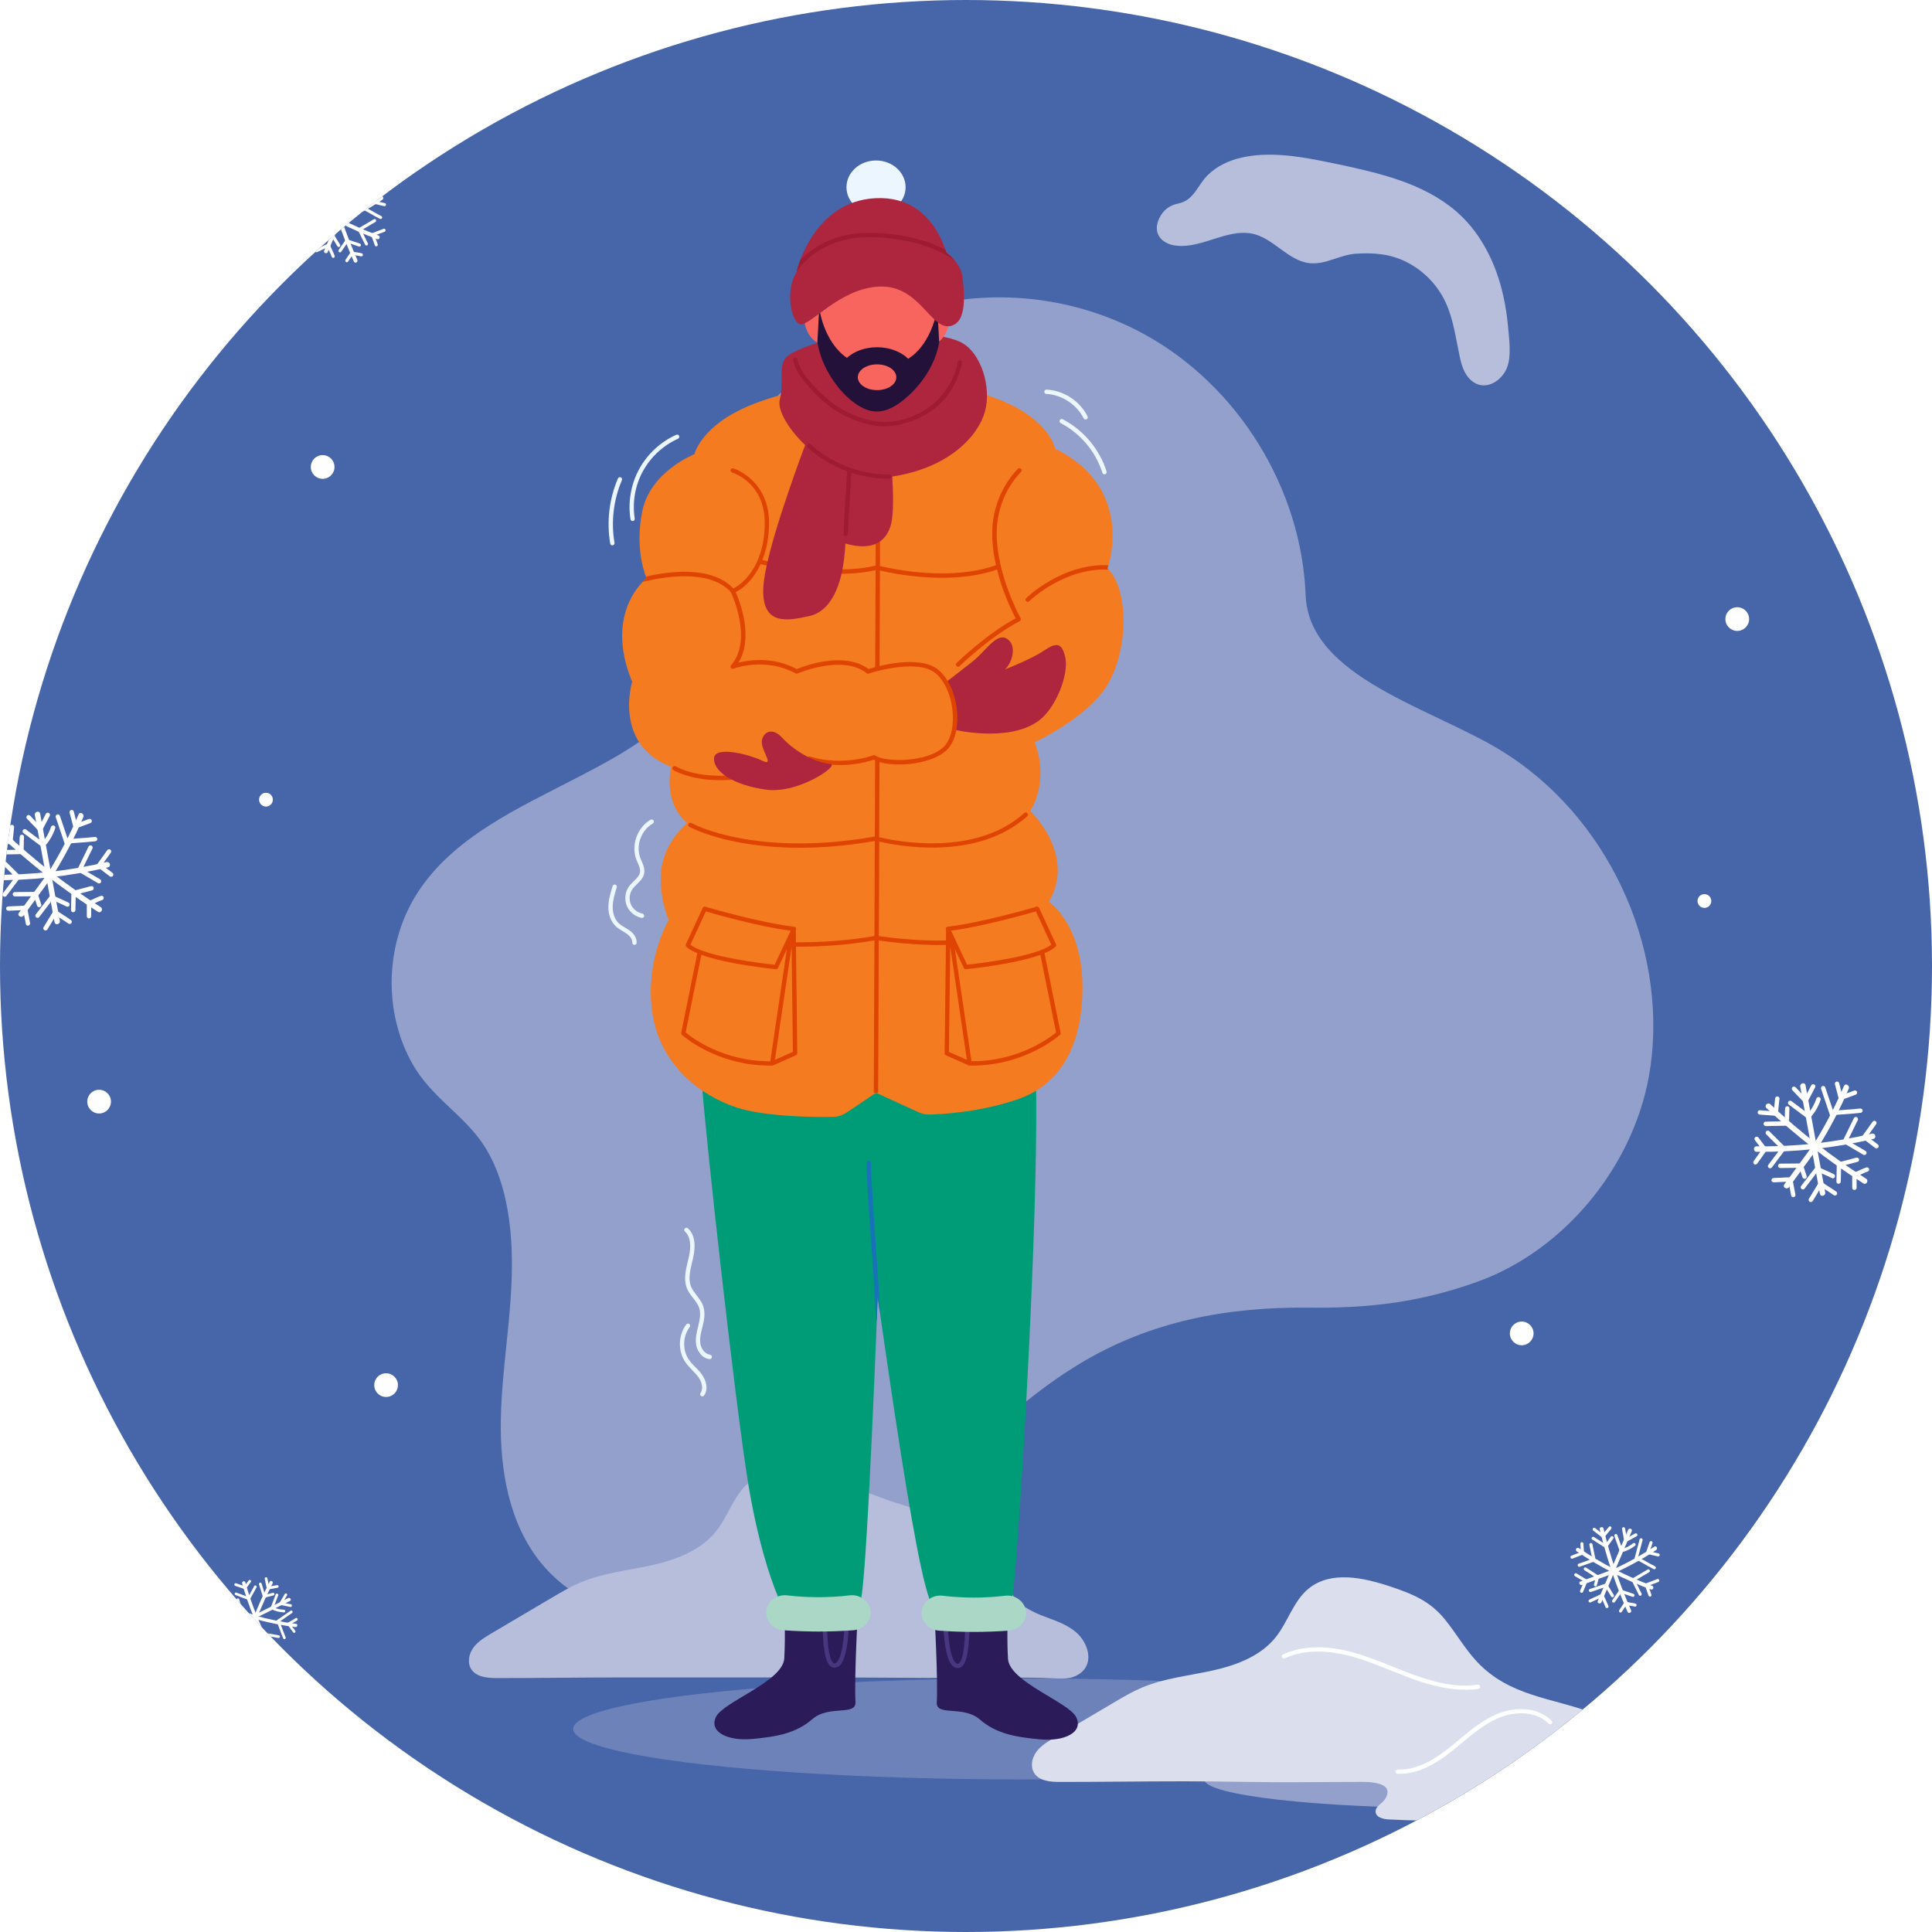 <?xml version="1.0" encoding="UTF-8"?>
<svg preserveAspectRatio="xMidYMid slice" width="200px" height="200px" xmlns="http://www.w3.org/2000/svg" xmlns:xlink="http://www.w3.org/1999/xlink" id="Layer_1" data-name="Layer 1" viewBox="0 0 300 300">
  <defs>
    <style>
      .cls-1 {
        fill: #dadeed;
      }

      .cls-2 {
        fill: #e04403;
      }

      .cls-3 {
        fill: #493680;
      }

      .cls-4 {
        fill: #fff;
      }

      .cls-5 {
        fill: #6e82ba;
      }

      .cls-6 {
        fill: none;
      }

      .cls-7 {
        fill: #4666a9;
      }

      .cls-8 {
        fill: #b6bedc;
      }

      .cls-9 {
        fill: #009c77;
      }

      .cls-10 {
        fill: #ae263e;
      }

      .cls-11 {
        fill: #ecf6ff;
      }

      .cls-12 {
        fill: #f47b20;
      }

      .cls-13 {
        fill: #2b1b59;
      }

      .cls-14 {
        fill: #abd7c6;
      }

      .cls-15 {
        fill: #9e1b32;
      }

      .cls-16 {
        fill: #231139;
      }

      .cls-17 {
        fill: #f8655e;
      }

      .cls-18 {
        fill: #92a0cb;
      }

      .cls-19 {
        fill: #1872ba;
      }

      .cls-20 {
        clip-path: url(#clippath);
      }
    </style>
    <clipPath id="clippath">
      <circle class="cls-6" cx="150" cy="150" r="150"></circle>
    </clipPath>
  </defs>
  <g class="cls-20">
    <rect class="cls-7" x="-14.97" y="-15.09" width="325.25" height="325.25"></rect>
    <g>
      <path class="cls-18" d="M256.3,165.56c2.6-18.88-6.83-38.88-23.03-48.9-10.9-6.74-30.04-11.44-30.53-24.24-.64-16.57-10.47-32.5-25-40.49-12.24-6.73-27.21-7.63-40.14-2.32-13.48,5.54-26.07,19.17-27.55,34.03-.53,5.29.24,10.66-.33,15.95-1.21,11.19-10.94,16.39-20.05,21.13-9.21,4.79-19.33,9.27-24.91,18.02-4.98,7.81-5.27,18.37-.73,26.43,2.86,5.09,7.7,7.76,10.82,12.26,3.72,5.38,4.66,12.73,4.64,19.1-.03,7.94-1.56,15.81-1.72,23.75-.16,7.94,1.25,16.32,6.28,22.46,7.01,8.55,19.7,10.71,30.37,7.81,10.67-2.9,19.67-9.98,27.82-17.45,8.15-7.47,15.88-15.58,25.34-21.3,11.13-6.73,23.09-8.89,35.88-8.75,9.23.1,17.07-.84,25.87-3.99,14-5,24.93-18.75,26.96-33.49Z"></path>
      <path class="cls-8" d="M160.73,250.4c-.71-.32-1.39-.7-2.02-1.19-1.65-1.28-2.56-3.27-3.66-5.05-2.47-3.98-6.2-7.15-10.5-8.97-2.32-.99-4.82-1.55-7.2-2.44-2.66-1-5.33-1.98-8.03-2.88-4.28-1.44-9.44-2.57-12.95.27-2.41,1.95-3.26,5.24-5.2,7.66-2.39,2.98-6.22,4.41-9.95,5.24s-7.6,1.2-11.12,2.7c-1.52.65-2.95,1.49-4.38,2.33l-9.41,5.56c-1.03.61-2.08,1.24-2.79,2.2s-.99,2.34-.35,3.35c.8,1.26,2.55,1.39,4.04,1.39,6.51,0,13.06-.1,19.59-.1h29.37c5.92,0,11.84.04,17.76.07,4.07.02,8.14-.01,12.21-.04,2.57-.02,5.1,0,7.68.12,1.03.05,2.1.09,3.05-.31,3.29-1.38,2.31-5.14.13-6.93-1.85-1.52-4.18-2.01-6.28-2.97Z"></path>
      <ellipse class="cls-5" cx="158.78" cy="268.47" rx="69.78" ry="7.84"></ellipse>
      <ellipse class="cls-18" cx="226.7" cy="276.32" rx="39.69" ry="4.46"></ellipse>
    </g>
    <g>
      <path class="cls-4" d="M51.94,72.51c0,1.02-.82,1.84-1.84,1.84s-1.84-.82-1.84-1.84.82-1.84,1.84-1.84,1.84.82,1.84,1.84Z"></path>
      <circle class="cls-4" cx="19.08" cy="10.36" r="1.84"></circle>
      <path class="cls-4" d="M94.74,6.72c0,1.02-.82,1.84-1.84,1.84s-1.84-.82-1.84-1.84.82-1.84,1.84-1.84,1.84.82,1.84,1.84Z"></path>
      <path class="cls-4" d="M271.6,96.13c0,1.02-.82,1.84-1.84,1.84s-1.84-.82-1.84-1.84.82-1.84,1.84-1.84,1.84.82,1.84,1.84Z"></path>
      <path class="cls-4" d="M17.23,171.06c0,1.02-.82,1.84-1.84,1.84s-1.84-.82-1.84-1.84.82-1.84,1.84-1.84,1.84.82,1.84,1.84Z"></path>
      <circle class="cls-4" cx="236.29" cy="207.05" r="1.84"></circle>
      <circle class="cls-4" cx="264.66" cy="139.91" r="1.07"></circle>
      <circle class="cls-4" cx="41.3" cy="124.17" r="1.07"></circle>
      <path class="cls-4" d="M8.93,230.59c0,.59-.48,1.07-1.07,1.07s-1.07-.48-1.07-1.07.48-1.07,1.07-1.07,1.07.48,1.07,1.07Z"></path>
      <circle class="cls-4" cx="-.99" cy="63.6" r="1.07"></circle>
      <circle class="cls-4" cx="284.27" cy="50.21" r="1.07"></circle>
      <path class="cls-4" d="M297.48,228.75c0,1.02-.82,1.84-1.84,1.84s-1.84-.82-1.84-1.84.82-1.84,1.84-1.84,1.84.82,1.84,1.84Z"></path>
      <path class="cls-4" d="M61.79,215.08c0,1.02-.82,1.84-1.84,1.84s-1.84-.82-1.84-1.84.82-1.84,1.84-1.84,1.84.82,1.84,1.84Z"></path>
      <path class="cls-4" d="M243.51,22.62c0,1.02-.82,1.84-1.84,1.84s-1.84-.82-1.84-1.84.82-1.84,1.84-1.84,1.84.82,1.84,1.84Z"></path>
      <g>
        <g>
          <path class="cls-4" d="M-1.38,136.68c6.12.07,12.19-.6,18.15-2,.53-.12.31-.94-.22-.82-5.88,1.39-11.88,2.05-17.92,1.97-.54,0-.54.84,0,.85h0Z"></path>
          <path class="cls-4" d="M5.41,126.56c1.02,5.55,2.04,11.1,3.06,16.65.1.53.91.31.82-.22l-3.06-16.65c-.1-.53-.91-.31-.82.22h0Z"></path>
          <path class="cls-4" d="M8,136.29c1.9-3.01,3.55-6.14,4.94-9.41.21-.49-.52-.93-.73-.43-1.4,3.27-3.04,6.41-4.94,9.41-.29.46.44.89.73.43h0Z"></path>
          <path class="cls-4" d="M7.4,135.64c-1.49,2.04-2.98,4.08-4.47,6.11-.32.44.41.86.73.43,1.49-2.04,2.98-4.08,4.47-6.11.32-.44-.41-.86-.73-.43h0Z"></path>
          <path class="cls-4" d="M.16,129.89c4.65,4.36,9.68,8.27,15.05,11.7.46.29.88-.44.43-.73-5.31-3.39-10.28-7.26-14.88-11.57-.4-.37-1,.22-.6.6H.16Z"></path>
        </g>
        <path class="cls-4" d="M6.33,129.37l-2.14-2.24c-.13-.14-.12-.35.01-.48.14-.13.35-.12.48.01l1.48,1.56.96-1.85c.09-.17.29-.23.46-.14.17.09.23.29.14.46l-1.4,2.68Z"></path>
        <path class="cls-4" d="M6.71,131.65l-3.07-2.3c-.15-.11-.18-.32-.07-.47.11-.15.32-.18.47-.07l2.58,1.93c.58-.68,1.03-1.48,1.3-2.33.06-.18.25-.27.43-.22.18.06.28.25.22.43-.34,1.04-.91,2.01-1.65,2.81l-.21.22Z"></path>
        <path class="cls-4" d="M1.93,131.12l-2.81-.22c-.19-.01-.33-.18-.31-.36.01-.19.17-.33.36-.31l2.15.17c.03-.28.05-.56.08-.84.04-.4.08-.8.12-1.18.02-.19.18-.32.37-.3.19.02.32.19.3.37-.04.37-.08.77-.12,1.17-.04.4-.08.8-.12,1.18l-.04.33Z"></path>
        <path class="cls-4" d="M.05,132.67c-.18,0-.33-.15-.34-.33,0-.19.14-.34.33-.34l2.96-.06c.01-.29.02-.57.02-.84,0-.38.02-.77.04-1.18.01-.19.18-.32.36-.31.19.01.33.17.31.36-.03.39-.03.78-.04,1.15,0,.38-.02.77-.04,1.19l-.02.31-3.58.07h0Z"></path>
        <path class="cls-4" d="M11.48,128.76l-.67-2.57c-.05-.18.06-.37.24-.41.18-.05.37.06.41.24l.47,1.83c.26-.1.51-.19.77-.27.36-.13.73-.26,1.09-.4.17-.07.37.01.44.18.07.17-.01.37-.18.44-.37.15-.76.29-1.13.42-.36.13-.73.26-1.09.4l-.36.15Z"></path>
        <path class="cls-4" d="M10.06,131.06l-1.4-4.16c-.06-.18.04-.37.21-.43.18-.06.37.04.43.21l1.23,3.64c.66-.07,1.33-.12,1.98-.17.73-.05,1.49-.1,2.22-.19.18-.02.35.11.38.29.02.19-.11.35-.3.38-.75.09-1.52.14-2.26.2-.73.05-1.49.1-2.22.19l-.27.03Z"></path>
        <path class="cls-4" d="M-1.54,138.66c-.07,0-.13-.02-.19-.06-.15-.11-.19-.32-.08-.47.24-.35.48-.68.72-1.02.19-.26.38-.53.56-.8l-1.09-1.44c-.11-.15-.08-.36.07-.47.15-.11.36-.08.47.06l1.39,1.83-.14.2c-.24.34-.47.67-.71,1.01-.24.33-.47.67-.72,1.01-.07.09-.17.15-.28.15Z"></path>
        <path class="cls-4" d="M.73,139.24c-.07,0-.14-.02-.21-.07-.15-.11-.18-.33-.06-.47.36-.46.69-.92,1.03-1.37.28-.38.56-.76.86-1.15l-2.22-2.21c-.13-.13-.13-.35,0-.48.13-.13.35-.13.48,0l2.64,2.63-.18.24c-.36.46-.69.92-1.03,1.37-.34.46-.68.92-1.04,1.38-.07.09-.17.13-.27.13Z"></path>
        <path class="cls-4" d="M17.28,136.16c-.07,0-.14-.02-.21-.07-.32-.25-.63-.48-.95-.72-.31-.23-.62-.47-.95-.72l-.26-.2,1.75-2.44c.11-.15.32-.19.47-.08.15.11.19.32.08.47l-1.37,1.91c.23.17.45.34.68.51.31.24.63.47.95.72.15.11.18.33.06.47-.07.09-.17.13-.27.13Z"></path>
        <path class="cls-4" d="M15.39,137.19c-.06,0-.12-.02-.17-.05-.5-.3-1-.59-1.51-.89-.51-.3-1.02-.59-1.52-.89l-.27-.16,1.83-3.74c.08-.17.28-.24.45-.16.17.08.24.28.16.45l-1.56,3.18c.41.24.83.49,1.24.73.51.3,1.02.59,1.52.89.16.1.21.3.12.46-.06.11-.18.16-.29.16Z"></path>
        <path class="cls-4" d="M13.82,142.61h0c-.19,0-.34-.15-.34-.34v-2.28s.25-.07.25-.07c.31-.1.61-.24.93-.39.33-.15.66-.31,1.01-.42.18-.06.37.04.42.22.06.18-.04.37-.22.42-.31.1-.61.24-.93.39-.25.12-.51.24-.78.34v1.79c0,.19-.16.34-.35.34Z"></path>
        <path class="cls-4" d="M11.36,141.66h0c-.19,0-.33-.16-.33-.35l.06-2.9.24-.07c.45-.13.93-.25,1.4-.37.47-.12.94-.24,1.39-.37.18-.05.37.05.42.23.05.18-.05.37-.23.42-.45.13-.93.25-1.4.37-.39.1-.77.2-1.15.3l-.05,2.4c0,.18-.15.33-.34.33Z"></path>
        <path class="cls-4" d="M7.06,144.48c-.06,0-.12-.02-.18-.05-.16-.1-.21-.31-.11-.46l1.71-2.8.3.21c.36.26.73.5,1.1.73.37.24.76.48,1.13.75.15.11.19.32.08.47-.11.15-.32.19-.47.08-.36-.26-.73-.5-1.1-.73-.27-.17-.55-.35-.83-.54l-1.33,2.18c-.06.1-.18.16-.29.16Z"></path>
        <path class="cls-4" d="M5.83,142.52c-.07,0-.14-.02-.21-.07-.15-.11-.18-.33-.06-.47l2.38-3.09.25.13c.4.21.81.39,1.21.56.41.18.82.36,1.24.58.17.09.23.29.14.46-.09.17-.29.23-.46.14-.4-.21-.81-.39-1.21-.56-.32-.14-.66-.29-.99-.45l-2.03,2.65c-.07.09-.17.13-.27.13Z"></path>
        <path class="cls-4" d="M4.34,143.74c-.16,0-.3-.12-.33-.28-.07-.41-.15-.81-.23-1.21-.06-.31-.12-.62-.18-.93l-2.3.1c-.18,0-.34-.14-.35-.32s.14-.34.32-.35l2.89-.13.05.29c.07.41.15.81.23,1.21.08.4.16.81.23,1.22.03.18-.09.36-.28.39-.02,0-.04,0-.06,0Z"></path>
        <path class="cls-4" d="M6.08,140.87c-.14,0-.27-.09-.32-.23-.09-.28-.19-.56-.28-.85-.07-.21-.14-.41-.2-.62l-2.97.03h0c-.19,0-.34-.15-.34-.34,0-.19.15-.34.33-.34l3.46-.03.08.23c.09.28.19.57.28.86.09.28.19.57.28.85.06.18-.04.37-.21.43-.04.01-.07.02-.11.02Z"></path>
      </g>
      <g>
        <g>
          <path class="cls-4" d="M272.75,178.85c6.12.07,12.19-.6,18.15-2,.53-.12.31-.94-.22-.82-5.88,1.39-11.88,2.05-17.92,1.97-.54,0-.54.84,0,.85h0Z"></path>
          <path class="cls-4" d="M279.54,168.73l3.06,16.65c.1.53.91.31.82-.22-1.02-5.55-2.04-11.1-3.06-16.65-.1-.53-.91-.31-.82.22h0Z"></path>
          <path class="cls-4" d="M282.13,178.46c1.9-3.01,3.55-6.14,4.94-9.41.21-.49-.52-.93-.73-.43-1.4,3.27-3.04,6.41-4.94,9.41-.29.46.44.89.73.43h0Z"></path>
          <path class="cls-4" d="M281.53,177.81c-1.49,2.04-2.98,4.08-4.47,6.11-.32.44.41.86.73.43,1.49-2.04,2.98-4.08,4.47-6.11.32-.44-.41-.86-.73-.43h0Z"></path>
          <path class="cls-4" d="M274.29,172.06c4.65,4.36,9.68,8.27,15.05,11.7.46.29.88-.44.43-.73-5.31-3.39-10.28-7.26-14.88-11.57-.4-.37-1,.22-.6.6h0Z"></path>
        </g>
        <path class="cls-4" d="M280.46,171.53l-2.14-2.24c-.13-.14-.12-.35.01-.48.14-.13.35-.12.48.01l1.48,1.56.96-1.85c.09-.17.29-.23.46-.14.17.09.23.29.14.46l-1.4,2.68Z"></path>
        <path class="cls-4" d="M280.84,173.82l-3.07-2.3c-.15-.11-.18-.32-.07-.47.11-.15.32-.18.47-.07l2.58,1.93c.58-.68,1.03-1.48,1.3-2.33.06-.18.25-.27.43-.22.18.06.28.25.22.43-.34,1.04-.91,2.01-1.65,2.81l-.21.22Z"></path>
        <path class="cls-4" d="M276.05,173.29l-2.81-.22c-.19-.01-.33-.18-.31-.36.01-.19.17-.33.36-.31l2.15.17c.03-.28.05-.56.08-.84.04-.4.08-.8.12-1.18.02-.19.18-.32.37-.3.19.02.32.19.3.37-.04.37-.08.77-.12,1.17-.04.4-.08.8-.12,1.18l-.04.33Z"></path>
        <path class="cls-4" d="M274.18,174.84c-.18,0-.33-.15-.34-.33,0-.19.14-.34.33-.34l2.96-.06c.01-.29.02-.57.02-.84,0-.38.02-.77.04-1.18.01-.19.18-.32.36-.31.19.01.33.17.31.36-.03.39-.03.78-.04,1.15,0,.38-.02.77-.04,1.19l-.02.31-3.58.07h0Z"></path>
        <path class="cls-4" d="M285.6,170.93l-.67-2.57c-.05-.18.06-.37.24-.41.18-.05.37.06.41.24l.47,1.83c.26-.1.51-.19.77-.27.36-.13.73-.26,1.09-.4.17-.07.37.01.44.18.07.17-.01.37-.18.44-.37.15-.76.29-1.13.42-.36.13-.73.26-1.09.4l-.36.15Z"></path>
        <path class="cls-4" d="M284.18,173.23l-1.4-4.16c-.06-.18.04-.37.21-.43.18-.06.37.04.43.21l1.23,3.64c.66-.07,1.33-.12,1.98-.17.73-.05,1.49-.1,2.22-.19.18-.02.35.11.38.29.02.19-.11.35-.3.38-.75.09-1.52.14-2.26.2-.73.05-1.49.1-2.22.19l-.27.03Z"></path>
        <path class="cls-4" d="M272.58,180.83c-.07,0-.13-.02-.19-.06-.15-.11-.19-.32-.08-.47.24-.35.48-.68.72-1.02.19-.26.38-.53.56-.8l-1.09-1.44c-.11-.15-.08-.36.07-.47.15-.11.36-.08.47.06l1.39,1.83-.14.2c-.24.34-.47.67-.71,1.01-.24.33-.47.67-.72,1.01-.07.09-.17.15-.28.15Z"></path>
        <path class="cls-4" d="M274.86,181.41c-.07,0-.14-.02-.21-.07-.15-.11-.18-.33-.06-.47.36-.46.69-.92,1.03-1.37.28-.38.56-.76.86-1.15l-2.22-2.21c-.13-.13-.13-.35,0-.48.13-.13.35-.13.48,0l2.64,2.63-.18.24c-.36.46-.69.92-1.03,1.37-.34.46-.68.92-1.04,1.38-.07.09-.17.13-.27.13Z"></path>
        <path class="cls-4" d="M291.4,178.33c-.07,0-.14-.02-.21-.07-.32-.25-.63-.48-.95-.72-.31-.23-.62-.47-.95-.72l-.26-.2,1.75-2.44c.11-.15.32-.19.47-.08.15.11.19.32.08.47l-1.37,1.91c.23.17.45.34.68.51.31.24.63.47.95.72.15.11.18.33.06.47-.07.09-.17.13-.27.13Z"></path>
        <path class="cls-4" d="M289.51,179.36c-.06,0-.12-.02-.17-.05-.5-.3-1-.59-1.51-.89-.51-.3-1.02-.59-1.52-.89l-.27-.16,1.83-3.74c.08-.17.28-.24.45-.16.17.08.24.28.16.45l-1.56,3.18c.41.24.83.49,1.24.73.51.3,1.02.59,1.52.89.16.1.21.3.12.46-.06.11-.18.16-.29.16Z"></path>
        <path class="cls-4" d="M287.95,184.78h0c-.19,0-.34-.15-.34-.34v-2.28s.25-.07.25-.07c.31-.1.61-.24.93-.39.33-.15.66-.31,1.01-.42.18-.06.37.04.42.22.06.18-.04.37-.22.42-.31.1-.61.24-.93.39-.25.12-.51.24-.78.34v1.79c0,.19-.16.34-.35.34Z"></path>
        <path class="cls-4" d="M285.49,183.82h0c-.19,0-.33-.16-.33-.35l.06-2.9.24-.07c.45-.13.93-.25,1.4-.37.47-.12.94-.24,1.39-.37.18-.05.37.05.42.23.05.18-.05.37-.23.42-.45.13-.93.25-1.4.37-.39.1-.77.2-1.15.3l-.05,2.4c0,.18-.15.33-.34.33Z"></path>
        <path class="cls-4" d="M281.18,186.65c-.06,0-.12-.02-.18-.05-.16-.1-.21-.31-.11-.46l1.71-2.8.3.21c.36.26.73.5,1.1.73.37.24.76.48,1.13.75.15.11.19.32.08.47-.11.15-.32.19-.47.08-.36-.26-.73-.5-1.1-.73-.27-.17-.55-.35-.83-.54l-1.33,2.18c-.06.1-.18.16-.29.16Z"></path>
        <path class="cls-4" d="M279.95,184.69c-.07,0-.14-.02-.21-.07-.15-.11-.18-.33-.06-.47l2.38-3.09.25.13c.4.21.81.39,1.21.56.41.18.82.36,1.24.58.17.09.23.29.14.46-.09.17-.29.23-.46.14-.4-.21-.81-.39-1.21-.56-.32-.14-.66-.29-.99-.45l-2.03,2.65c-.07.09-.17.13-.27.13Z"></path>
        <path class="cls-4" d="M278.46,185.91c-.16,0-.3-.12-.33-.28-.07-.41-.15-.81-.23-1.21-.06-.31-.12-.62-.18-.93l-2.3.1c-.18,0-.34-.14-.35-.32,0-.19.14-.34.32-.35l2.89-.13.05.29c.07.41.15.81.23,1.21.08.4.16.81.23,1.22.03.18-.09.36-.28.39-.02,0-.04,0-.06,0Z"></path>
        <path class="cls-4" d="M280.21,183.04c-.14,0-.27-.09-.32-.23-.09-.28-.19-.56-.28-.85-.07-.21-.14-.41-.2-.62l-2.97.03h0c-.19,0-.34-.15-.34-.34,0-.19.15-.34.33-.34l3.46-.03.08.23c.09.28.19.57.28.86.09.28.19.57.28.85.06.18-.04.37-.21.43-.04.01-.07.02-.11.02Z"></path>
      </g>
      <g>
        <g>
          <path class="cls-4" d="M47.06,31.22c3.59,2.44,7.44,4.42,11.52,5.92.36.13.55-.44.19-.57-4.02-1.48-7.83-3.44-11.37-5.85-.32-.22-.65.28-.33.5h0Z"></path>
          <path class="cls-4" d="M55.04,27.9c-1.57,3.68-3.14,7.36-4.71,11.04-.15.35.42.54.57.19,1.57-3.68,3.14-7.36,4.71-11.04.15-.35-.42-.54-.57-.19h0Z"></path>
          <path class="cls-4" d="M52.76,34.66c2.3-1.03,4.5-2.24,6.61-3.63.32-.21.06-.75-.26-.54-2.11,1.39-4.31,2.6-6.61,3.63-.35.16-.09.7.26.54h0Z"></path>
          <path class="cls-4" d="M52.66,34.04c-1.68.62-3.36,1.24-5.04,1.86-.36.13-.09.67.26.54,1.68-.62,3.36-1.24,5.04-1.86.36-.13.09-.67-.26-.54h0Z"></path>
          <path class="cls-4" d="M50.63,27.81c1.04,4.4,2.49,8.68,4.32,12.81.16.35.69.09.54-.26-1.81-4.09-3.24-8.32-4.27-12.67-.09-.38-.68-.26-.59.12h0Z"></path>
        </g>
        <path class="cls-4" d="M54.48,29.91l-.39-2.16c-.02-.13.06-.25.19-.28.13-.02.25.06.28.19l.27,1.5,1.29-.71c.12-.06.26-.02.33.09.06.12.02.26-.09.33l-1.88,1.04Z"></path>
        <path class="cls-4" d="M53.81,31.41l-.91-2.56c-.04-.12.02-.26.15-.31s.26.02.31.15l.77,2.15c.61-.18,1.19-.47,1.68-.87.1-.08.25-.07.34.04.08.1.07.25-.04.34-.61.48-1.32.83-2.08,1.01l-.21.05Z"></path>
        <path class="cls-4" d="M51.19,29.23l-1.58-1.23c-.1-.08-.12-.23-.04-.34.08-.1.23-.13.34-.04l1.21.94c.12-.15.25-.31.38-.47.18-.22.36-.44.53-.65.08-.1.24-.12.34-.03.1.08.12.24.03.34-.17.21-.35.43-.53.65-.18.22-.36.44-.53.65l-.15.18Z"></path>
        <path class="cls-4" d="M49.47,29.41c-.11-.07-.14-.22-.07-.33.07-.11.22-.14.33-.07l1.77,1.12c.12-.17.23-.33.35-.49.15-.22.31-.45.49-.68.08-.11.23-.12.34-.04.11.08.13.23.04.34-.17.22-.33.45-.47.66-.15.22-.31.45-.49.68l-.13.17-2.14-1.36s0,0,0,0Z"></path>
        <path class="cls-4" d="M57.76,31.57l.61-1.78c.04-.13.18-.19.3-.15.13.04.19.18.15.3l-.43,1.27c.19.04.38.09.56.14.26.07.53.14.8.19.13.03.21.15.19.28-.03.13-.15.21-.28.19-.28-.06-.56-.13-.83-.19-.26-.07-.53-.14-.8-.19l-.27-.05Z"></path>
        <path class="cls-4" d="M56.02,32.37l.8-3.01c.03-.13.17-.2.29-.17.13.03.2.17.17.29l-.7,2.63c.42.22.83.45,1.24.68.45.26.92.52,1.39.76.12.06.17.2.11.32-.06.12-.2.17-.32.11-.48-.24-.95-.51-1.41-.77-.45-.26-.92-.52-1.39-.76l-.17-.09Z"></path>
        <path class="cls-4" d="M46.19,32.32s-.07-.06-.09-.11c-.05-.12.01-.26.13-.31.28-.11.55-.22.83-.32.21-.08.43-.17.65-.25l-.08-1.28c0-.13.09-.25.22-.25.13,0,.25.09.25.22l.1,1.63-.16.06c-.28.11-.54.21-.81.32-.27.1-.54.21-.82.32-.08.03-.16.02-.22-.02Z"></path>
        <path class="cls-4" d="M47.3,33.56s-.08-.07-.09-.12c-.04-.13.02-.26.15-.3.39-.13.77-.27,1.15-.41.32-.12.63-.23.96-.34l-.45-2.17c-.03-.13.06-.26.19-.28.13-.03.26.06.28.19l.53,2.59-.2.07c-.39.13-.77.27-1.15.41-.38.14-.76.28-1.16.41-.07.02-.15.01-.21-.03Z"></path>
        <path class="cls-4" d="M58.29,38.21s-.08-.07-.09-.12c-.09-.27-.19-.53-.28-.79s-.19-.52-.28-.79l-.08-.22,1.99-.76c.12-.05.26.01.31.14.05.12-.02.26-.14.31l-1.55.59c.07.19.13.38.2.57.09.26.19.52.28.8.04.13-.02.26-.15.3-.07.02-.15.01-.21-.03Z"></path>
        <path class="cls-4" d="M56.77,38.08s-.06-.06-.08-.1c-.18-.37-.36-.74-.55-1.11-.19-.37-.37-.75-.55-1.12l-.09-.2,2.55-1.5c.11-.07.26-.03.33.09.07.11.03.26-.09.33l-2.17,1.27c.15.31.3.61.45.92.19.37.37.75.55,1.12.06.12,0,.26-.11.32-.08.04-.17.03-.24-.02Z"></path>
        <path class="cls-4" d="M53.72,40.68h0c-.11-.07-.14-.22-.07-.33l.9-1.34.17.05c.22.06.45.1.7.13.25.04.51.07.76.15.13.04.2.17.16.3-.04.13-.17.2-.3.16-.22-.06-.45-.1-.7-.13-.2-.03-.4-.06-.59-.1l-.71,1.05c-.07.11-.22.14-.33.07Z"></path>
        <path class="cls-4" d="M52.65,39.15h0c-.11-.08-.14-.23-.06-.34l1.17-1.69.17.05c.32.1.65.22.98.33.32.11.65.22.96.32.12.04.2.18.16.3-.04.13-.18.2-.3.16-.32-.1-.65-.22-.97-.33-.27-.09-.53-.18-.8-.27l-.97,1.4c-.07.11-.22.14-.33.06Z"></path>
        <path class="cls-4" d="M48.99,39.14s-.07-.06-.08-.1c-.06-.12,0-.26.12-.32l2.1-.99.09.24c.11.29.24.58.37.86.13.29.26.58.38.89.05.12-.02.26-.14.31-.12.05-.26-.02-.31-.14-.11-.29-.24-.58-.37-.86-.09-.21-.19-.42-.28-.65l-1.64.77c-.08.04-.17.03-.23-.02Z"></path>
        <path class="cls-4" d="M49.03,37.5s-.08-.07-.09-.12c-.04-.13.02-.26.15-.3l2.62-.9.1.18c.16.28.33.55.49.81.17.26.34.54.51.83.06.12.02.26-.09.33-.12.06-.26.02-.33-.09-.16-.28-.33-.55-.49-.81-.14-.21-.27-.43-.41-.66l-2.24.77c-.07.03-.15.01-.21-.03Z"></path>
        <path class="cls-4" d="M47.67,37.63c-.1-.06-.13-.19-.09-.3.12-.27.23-.54.34-.8.09-.21.17-.41.26-.62l-1.4-.84c-.11-.07-.15-.22-.08-.33s.22-.15.33-.08l1.76,1.06-.08.19c-.12.27-.23.54-.34.8-.11.27-.22.54-.34.81-.05.12-.19.18-.32.12-.01,0-.03-.01-.04-.02Z"></path>
        <path class="cls-4" d="M49.83,36.61c-.08-.06-.13-.16-.1-.26.05-.2.11-.41.17-.61.04-.15.08-.3.12-.45l-1.77-1.14h0c-.11-.07-.14-.22-.07-.33.07-.11.22-.14.33-.07l2.06,1.34-.05.17c-.06.2-.11.41-.17.62-.06.2-.11.41-.17.61-.03.13-.17.2-.29.17-.03,0-.05-.02-.07-.03Z"></path>
      </g>
      <g>
        <g>
          <path class="cls-4" d="M244.83,240.89c3.59,2.44,7.44,4.42,11.52,5.92.36.13.55-.44.19-.57-4.02-1.48-7.83-3.44-11.37-5.85-.32-.22-.65.28-.33.5h0Z"></path>
          <path class="cls-4" d="M252.81,237.56c-1.57,3.68-3.14,7.36-4.71,11.04-.15.35.42.54.57.19,1.57-3.68,3.14-7.36,4.71-11.04.15-.35-.42-.54-.57-.19h0Z"></path>
          <path class="cls-4" d="M250.54,244.33c2.3-1.03,4.5-2.24,6.61-3.63.32-.21.06-.75-.26-.54-2.11,1.39-4.31,2.6-6.61,3.63-.35.16-.09.7.26.54h0Z"></path>
          <path class="cls-4" d="M250.44,243.71c-1.68.62-3.36,1.24-5.04,1.86-.36.13-.09.67.26.54,1.68-.62,3.36-1.24,5.04-1.86.36-.13.09-.67-.26-.54h0Z"></path>
          <path class="cls-4" d="M248.41,237.48c1.04,4.4,2.49,8.68,4.32,12.81.16.35.69.09.54-.26-1.81-4.09-3.24-8.32-4.27-12.67-.09-.38-.68-.26-.59.12h0Z"></path>
        </g>
        <path class="cls-4" d="M252.26,239.58l-.39-2.16c-.02-.13.06-.25.19-.28.13-.02.25.06.28.19l.27,1.5,1.29-.71c.12-.06.26-.02.33.09.06.12.02.26-.09.33l-1.88,1.04Z"></path>
        <path class="cls-4" d="M251.59,241.08l-.91-2.56c-.04-.12.02-.26.15-.31.12-.04.26.02.31.15l.77,2.15c.61-.18,1.19-.47,1.68-.87.1-.08.25-.07.34.04.08.1.07.25-.04.34-.61.48-1.32.83-2.08,1.01l-.21.05Z"></path>
        <path class="cls-4" d="M248.97,238.89l-1.58-1.23c-.1-.08-.12-.23-.04-.34.08-.1.23-.13.34-.04l1.21.94c.12-.15.25-.31.38-.47.18-.22.36-.44.53-.65.08-.1.24-.12.34-.03.1.08.12.24.03.34-.17.21-.35.43-.53.65-.18.22-.36.44-.53.65l-.15.18Z"></path>
        <path class="cls-4" d="M247.25,239.07c-.11-.07-.14-.22-.07-.33.07-.11.22-.14.33-.07l1.77,1.12c.12-.17.23-.33.35-.49.15-.22.31-.45.49-.68.08-.11.23-.12.34-.04.11.08.13.23.04.34-.17.22-.33.45-.47.66-.15.22-.31.45-.49.68l-.13.17-2.14-1.36s0,0,0,0Z"></path>
        <path class="cls-4" d="M255.54,241.24l.61-1.78c.04-.13.18-.19.3-.15.13.04.19.18.15.3l-.43,1.27c.19.04.38.09.56.14.26.07.53.14.8.19.13.03.21.15.19.28-.03.13-.15.21-.28.19-.28-.06-.56-.13-.83-.19-.26-.07-.53-.14-.8-.19l-.27-.05Z"></path>
        <path class="cls-4" d="M253.8,242.04l.8-3.01c.03-.13.17-.2.29-.17.13.03.2.17.17.29l-.7,2.63c.42.22.83.45,1.24.68.45.26.92.52,1.39.76.12.06.17.2.11.32-.06.12-.2.17-.32.11-.48-.24-.95-.51-1.41-.77-.45-.26-.92-.52-1.39-.76l-.17-.09Z"></path>
        <path class="cls-4" d="M243.96,241.99s-.07-.06-.09-.11c-.05-.12.01-.26.13-.31.28-.11.55-.22.83-.32.21-.08.43-.17.65-.25l-.08-1.28c0-.13.09-.25.22-.25.13,0,.25.09.25.22l.1,1.63-.16.06c-.28.11-.54.21-.81.32-.27.1-.54.21-.82.32-.08.03-.16.02-.22-.02Z"></path>
        <path class="cls-4" d="M245.08,243.23s-.08-.07-.09-.12c-.04-.13.02-.26.15-.3.39-.13.77-.27,1.15-.41.32-.12.63-.23.96-.34l-.45-2.17c-.03-.13.06-.26.19-.28.13-.03.26.06.28.19l.53,2.59-.2.07c-.39.13-.77.27-1.15.41-.38.14-.76.28-1.16.41-.07.02-.15.01-.21-.03Z"></path>
        <path class="cls-4" d="M256.07,247.88s-.08-.07-.09-.12c-.09-.27-.19-.53-.28-.79s-.19-.52-.28-.79l-.08-.22,1.99-.76c.12-.05.26.01.31.14.05.12-.02.26-.14.31l-1.55.59c.07.19.13.38.2.57.09.26.19.52.28.8.04.13-.02.26-.15.3-.07.02-.15.01-.21-.03Z"></path>
        <path class="cls-4" d="M254.55,247.75s-.06-.06-.08-.1c-.18-.37-.36-.74-.55-1.11-.19-.37-.37-.75-.55-1.12l-.09-.2,2.55-1.5c.11-.07.26-.03.33.09.07.11.03.26-.09.33l-2.17,1.27c.15.31.3.61.45.92.19.37.37.75.55,1.12.06.12,0,.26-.11.32-.08.04-.17.03-.24-.02Z"></path>
        <path class="cls-4" d="M251.5,250.35h0c-.11-.07-.14-.22-.07-.33l.9-1.34.17.05c.22.06.45.1.7.13.25.04.51.07.76.15.13.04.2.17.16.3-.04.13-.17.2-.3.16-.22-.06-.45-.1-.7-.13-.2-.03-.4-.06-.59-.1l-.71,1.05c-.07.11-.22.14-.33.07Z"></path>
        <path class="cls-4" d="M250.42,248.82h0c-.11-.08-.14-.23-.06-.34l1.17-1.69.17.05c.32.1.65.22.98.33.32.11.65.22.96.32.12.04.2.18.16.3-.04.13-.18.2-.3.16-.32-.1-.65-.22-.97-.33-.27-.09-.53-.18-.8-.27l-.97,1.4c-.07.11-.22.14-.33.06Z"></path>
        <path class="cls-4" d="M246.77,248.8s-.07-.06-.08-.1c-.06-.12,0-.26.12-.32l2.1-.99.09.24c.11.29.24.58.37.86.13.29.26.58.38.89.05.12-.02.26-.14.31-.12.05-.26-.02-.31-.14-.11-.29-.24-.58-.37-.86-.09-.21-.19-.42-.28-.65l-1.64.77c-.08.04-.17.03-.23-.02Z"></path>
        <path class="cls-4" d="M246.81,247.16s-.08-.07-.09-.12c-.04-.13.02-.26.15-.3l2.62-.9.1.18c.16.28.33.55.49.81.17.26.34.54.51.83.06.12.02.26-.09.33-.12.06-.26.02-.33-.09-.16-.28-.33-.55-.49-.81-.14-.21-.27-.43-.41-.66l-2.24.77c-.07.03-.15.01-.21-.03Z"></path>
        <path class="cls-4" d="M245.45,247.3c-.1-.06-.13-.19-.09-.3.12-.27.23-.54.34-.8.09-.21.17-.41.26-.62l-1.4-.84c-.11-.07-.15-.22-.08-.33s.22-.15.33-.08l1.76,1.06-.08.19c-.12.27-.23.54-.34.8-.11.27-.22.54-.34.81-.05.12-.19.18-.32.12-.01,0-.02-.01-.04-.02Z"></path>
        <path class="cls-4" d="M247.61,246.28c-.08-.06-.13-.16-.1-.26.05-.2.11-.41.17-.61.04-.15.08-.3.12-.45l-1.77-1.14h0c-.11-.07-.14-.22-.07-.33.07-.11.22-.14.33-.07l2.06,1.34-.05.17c-.06.2-.11.41-.17.62-.06.2-.11.41-.17.61-.03.13-.17.2-.29.17-.03,0-.05-.02-.07-.03Z"></path>
      </g>
      <g>
        <g>
          <path class="cls-4" d="M219.11-.59c3.59,2.44,7.44,4.42,11.52,5.92.36.13.55-.44.19-.57-4.02-1.48-7.83-3.44-11.37-5.85-.32-.22-.65.28-.33.5h0Z"></path>
          <path class="cls-4" d="M227.09-3.92c-1.57,3.68-3.14,7.36-4.71,11.04-.15.35.42.54.57.19,1.57-3.68,3.14-7.36,4.71-11.04.15-.35-.42-.54-.57-.19h0Z"></path>
          <path class="cls-4" d="M224.82,2.85c2.3-1.03,4.5-2.24,6.61-3.63.32-.21.06-.75-.26-.54-2.11,1.39-4.31,2.6-6.61,3.63-.35.16-.09.7.26.54h0Z"></path>
          <path class="cls-4" d="M224.72,2.23c-1.68.62-3.36,1.24-5.04,1.86-.36.13-.09.67.26.54,1.68-.62,3.36-1.24,5.04-1.86.36-.13.09-.67-.26-.54h0Z"></path>
          <path class="cls-4" d="M222.68-4c1.04,4.4,2.49,8.68,4.32,12.81.16.35.69.09.54-.26-1.81-4.09-3.24-8.32-4.27-12.67-.09-.38-.68-.26-.59.12h0Z"></path>
        </g>
        <path class="cls-4" d="M229.82-.24l.61-1.78c.04-.13.18-.19.3-.15.13.04.19.18.15.3l-.43,1.27c.19.04.38.09.56.14.26.07.53.14.8.19.13.03.21.15.19.28-.03.13-.15.21-.28.19-.28-.06-.56-.13-.83-.19-.26-.07-.53-.14-.8-.19l-.27-.05Z"></path>
        <path class="cls-4" d="M228.08.56l.8-3.01c.03-.13.17-.2.29-.17.13.03.2.17.17.29l-.7,2.63c.42.22.83.45,1.24.68.45.26.92.52,1.39.76.12.06.17.2.11.32-.06.12-.2.17-.32.11-.48-.24-.95-.51-1.41-.77-.45-.26-.92-.52-1.39-.76l-.17-.09Z"></path>
        <path class="cls-4" d="M218.24.51s-.07-.06-.09-.11c-.05-.12.01-.26.13-.31.28-.11.55-.22.83-.32.21-.08.43-.17.65-.25l-.08-1.28c0-.13.09-.25.22-.25.13,0,.25.09.25.22l.1,1.63-.16.06c-.28.11-.54.21-.81.32-.27.1-.54.21-.82.32-.08.03-.16.02-.22-.02Z"></path>
        <path class="cls-4" d="M219.36,1.75s-.08-.07-.09-.12c-.04-.13.02-.26.15-.3.39-.13.77-.27,1.15-.41.32-.12.63-.23.96-.34l-.45-2.17c-.03-.13.06-.26.19-.28.13-.03.26.06.28.19l.53,2.59-.2.07c-.39.13-.77.27-1.15.41-.38.14-.76.28-1.16.41-.07.02-.15.01-.21-.03Z"></path>
        <path class="cls-4" d="M230.35,6.4s-.08-.07-.09-.12c-.09-.27-.19-.53-.28-.79s-.19-.52-.28-.79l-.08-.22,1.99-.76c.12-.05.26.01.31.14.05.12-.02.26-.14.31l-1.55.59c.07.19.13.38.2.57.09.26.19.52.28.8.04.13-.02.26-.15.3-.07.02-.15.01-.21-.03Z"></path>
        <path class="cls-4" d="M228.83,6.27s-.06-.06-.08-.1c-.18-.37-.36-.74-.55-1.11-.19-.37-.37-.75-.55-1.12l-.09-.2,2.55-1.5c.11-.07.26-.03.33.09.07.11.03.26-.09.33l-2.17,1.27c.15.31.3.61.45.92.19.37.37.75.55,1.12.06.12,0,.26-.11.32-.08.04-.17.03-.24-.02Z"></path>
        <path class="cls-4" d="M225.78,8.87h0c-.11-.07-.14-.22-.07-.33l.9-1.34.17.05c.22.06.45.1.7.13.25.04.51.07.76.15.13.04.2.17.16.3-.04.13-.17.2-.3.16-.22-.06-.45-.1-.7-.13-.2-.03-.4-.06-.59-.1l-.71,1.05c-.07.11-.22.14-.33.07Z"></path>
        <path class="cls-4" d="M224.7,7.34s0,0,0,0c-.11-.08-.14-.22-.06-.33l1.17-1.69.17.05c.32.1.65.22.98.33.32.11.65.22.96.32.12.04.2.18.16.3-.04.13-.18.2-.3.16-.32-.1-.65-.22-.97-.33-.27-.09-.53-.18-.8-.27l-.97,1.4c-.07.11-.22.14-.33.06Z"></path>
        <path class="cls-4" d="M221.05,7.33s-.07-.06-.08-.1c-.06-.12,0-.26.12-.32l2.1-.99.09.24c.11.29.24.58.37.86.13.29.26.58.38.89.05.12-.02.26-.14.31-.12.05-.26-.02-.31-.14-.11-.29-.24-.58-.37-.86-.09-.21-.19-.42-.28-.65l-1.64.77c-.08.04-.17.03-.23-.02Z"></path>
        <path class="cls-4" d="M221.09,5.68s-.08-.07-.09-.12c-.04-.13.02-.26.15-.3l2.62-.9.1.18c.16.28.33.55.49.81.17.26.34.54.51.83.06.12.02.26-.09.33-.12.06-.26.02-.33-.09-.16-.28-.33-.55-.49-.81-.14-.21-.27-.43-.41-.66l-2.24.77c-.07.03-.15.01-.21-.03Z"></path>
        <path class="cls-4" d="M219.73,5.82c-.1-.06-.13-.19-.09-.3.12-.27.23-.54.34-.8.09-.21.17-.41.26-.62l-1.4-.84c-.11-.07-.15-.22-.08-.33.07-.11.22-.15.33-.08l1.76,1.06-.08.19c-.12.27-.23.54-.34.8-.11.27-.22.54-.34.81-.05.12-.19.18-.32.12-.01,0-.02-.01-.04-.02Z"></path>
        <path class="cls-4" d="M221.88,4.8c-.08-.06-.13-.16-.1-.26.05-.2.11-.41.17-.61.04-.15.08-.3.12-.45l-1.77-1.14h0c-.11-.07-.14-.22-.07-.33.07-.11.22-.14.33-.07l2.06,1.34-.05.17c-.06.2-.11.41-.17.62-.06.2-.11.41-.17.61-.03.13-.17.2-.29.17-.03,0-.05-.02-.07-.03Z"></path>
      </g>
      <g>
        <g>
          <path class="cls-4" d="M37.6,245.86c1.01,3.63,2.44,7.11,4.3,10.39.16.29.61.02.44-.27-1.83-3.24-3.25-6.68-4.24-10.26-.09-.32-.59-.18-.5.14h0Z"></path>
          <path class="cls-4" d="M44.75,248.15c-3.11,1.55-6.22,3.11-9.33,4.66-.3.15-.03.59.27.44,3.11-1.55,6.22-3.11,9.33-4.66.3-.15.03-.59-.27-.44h0Z"></path>
          <path class="cls-4" d="M39.44,251.34c2.1.61,4.24,1.04,6.41,1.31.33.04.46-.46.13-.5-2.17-.27-4.31-.7-6.41-1.31-.32-.09-.45.41-.13.5h0Z"></path>
          <path class="cls-4" d="M39.73,250.88c-1.46-.53-2.92-1.07-4.38-1.6-.32-.11-.44.39-.13.5,1.46.53,2.92,1.07,4.38,1.6.32.11.44-.39.13-.5h0Z"></path>
          <path class="cls-4" d="M41.88,245.61c-1.78,3.5-3.23,7.14-4.34,10.91-.1.32.41.45.5.13,1.1-3.72,2.53-7.32,4.29-10.78.15-.3-.3-.55-.46-.25h0Z"></path>
        </g>
        <path class="cls-4" d="M43.25,249.17l.96-1.65c.06-.1.19-.13.28-.08.1.06.13.19.08.28l-.67,1.14,1.26.25c.11.02.19.13.16.25-.02.11-.13.19-.25.16l-1.83-.37Z"></path>
        <path class="cls-4" d="M41.97,249.79l.84-2.21c.04-.11.16-.16.27-.12.11.04.16.16.12.27l-.7,1.86c.5.23,1.05.35,1.6.37.11,0,.2.1.2.21,0,.11-.1.21-.21.2-.67-.02-1.34-.19-1.94-.5l-.17-.08Z"></path>
        <path class="cls-4" d="M41.46,246.86l-.35-1.7c-.02-.11.05-.22.16-.25.11-.02.22.05.25.16l.27,1.3c.17-.03.34-.06.51-.1.24-.05.49-.09.72-.13.11-.02.22.05.24.17.02.11-.06.22-.17.24-.23.04-.47.09-.71.13-.24.05-.49.09-.72.13l-.2.03Z"></path>
        <path class="cls-4" d="M40.22,246.02c-.03-.11.03-.22.14-.26.11-.03.23.03.26.14l.54,1.74c.17-.04.34-.09.5-.13.23-.06.46-.12.71-.18.11-.02.22.05.25.16.02.11-.05.22-.16.25-.24.05-.47.11-.69.17-.23.06-.46.12-.71.18l-.19.04-.65-2.11s0,0,0,0Z"></path>
        <path class="cls-4" d="M44.49,252.11l1.41-.84c.1-.06.23-.03.29.07.06.1.03.23-.07.29l-1,.59c.1.14.2.27.29.41.14.19.28.39.43.58.07.09.06.22-.03.29-.09.07-.22.06-.29-.03-.16-.2-.3-.4-.44-.6-.14-.19-.28-.39-.43-.58l-.15-.19Z"></path>
        <path class="cls-4" d="M42.89,251.66l2.22-1.54c.09-.07.22-.04.29.05.07.09.04.22-.05.29l-1.94,1.35c.16.38.3.77.44,1.14.16.42.32.86.5,1.28.04.11,0,.23-.11.27-.11.05-.23,0-.27-.11-.18-.43-.35-.87-.5-1.3-.16-.42-.32-.86-.5-1.28l-.07-.16Z"></path>
        <path class="cls-4" d="M36.4,246.1s-.01-.08,0-.12c.04-.11.15-.17.26-.13.25.08.49.17.73.25.19.07.38.13.57.2l.66-.89c.07-.09.2-.11.29-.04.09.07.11.2.04.29l-.84,1.14-.14-.05c-.24-.08-.48-.16-.72-.25-.24-.08-.48-.17-.72-.25-.07-.02-.12-.08-.13-.14Z"></path>
        <path class="cls-4" d="M36.45,247.55s-.01-.09,0-.13c.04-.11.16-.16.27-.12.33.13.66.25.99.37.27.1.55.2.83.31l.93-1.69c.06-.1.18-.14.28-.08.1.06.14.18.08.28l-1.1,2.01-.17-.07c-.33-.13-.66-.25-.99-.37-.33-.12-.66-.24-1-.38-.06-.02-.11-.08-.12-.14Z"></path>
        <path class="cls-4" d="M41.11,256.81s-.01-.09,0-.13c.09-.23.18-.46.26-.68.08-.22.17-.45.26-.68l.07-.19,1.74.62c.11.04.17.16.13.27-.04.11-.16.17-.27.13l-1.36-.48c-.06.17-.12.33-.19.49-.09.23-.17.45-.26.69-.04.11-.16.16-.27.12-.06-.02-.11-.08-.12-.14Z"></path>
        <path class="cls-4" d="M40.18,255.87s-.01-.07,0-.11c.09-.35.18-.69.27-1.04.09-.35.17-.7.27-1.05l.05-.18,2.53.44c.11.02.19.13.17.24-.02.11-.13.19-.24.17l-2.15-.38c-.07.29-.15.57-.22.86-.09.35-.17.7-.27,1.05-.03.11-.14.18-.25.15-.07-.02-.13-.08-.15-.14Z"></path>
        <path class="cls-4" d="M36.7,255.87h0c-.03-.11.03-.23.14-.26l1.35-.38.08.13c.11.17.24.32.39.48.15.17.3.34.42.53.06.1.04.23-.06.29-.1.06-.23.04-.29-.06-.11-.17-.24-.32-.39-.48-.11-.13-.23-.26-.33-.4l-1.06.3c-.11.03-.23-.03-.26-.14Z"></path>
        <path class="cls-4" d="M36.84,254.25s0,0,0,0c-.03-.11.04-.23.15-.25l1.73-.46.08.13c.15.25.31.51.46.77.15.26.3.51.46.76.06.1.03.23-.07.29-.1.06-.23.03-.29-.07-.15-.25-.31-.51-.46-.76-.12-.21-.25-.42-.37-.63l-1.43.38c-.11.03-.22-.03-.25-.14Z"></path>
        <path class="cls-4" d="M34.43,252.19s-.01-.07,0-.11c.03-.11.14-.18.26-.15l1.95.53-.08.21c-.09.26-.17.52-.24.77-.08.26-.15.53-.25.8-.04.11-.16.16-.27.13-.11-.04-.16-.16-.13-.27.09-.26.17-.52.24-.77.06-.19.11-.39.18-.59l-1.52-.41c-.07-.02-.13-.08-.15-.14Z"></path>
        <path class="cls-4" d="M35.38,251.13s-.01-.09,0-.13c.04-.11.16-.16.27-.12l2.24.88-.03.17c-.05.27-.09.55-.13.81-.04.27-.07.55-.13.84-.02.11-.13.19-.24.16-.11-.02-.19-.13-.16-.24.05-.27.09-.55.13-.81.03-.22.06-.44.1-.66l-1.92-.75c-.06-.02-.11-.08-.12-.14Z"></path>
        <path class="cls-4" d="M34.41,250.45c-.03-.1.02-.2.11-.24.23-.11.45-.23.68-.34.17-.09.34-.18.52-.26l-.45-1.34c-.03-.1.02-.23.13-.26.11-.04.23.02.26.13l.57,1.69-.16.08c-.23.11-.45.23-.68.34-.23.12-.45.23-.68.35-.1.05-.23,0-.28-.1,0-.01,0-.02-.01-.03Z"></path>
        <path class="cls-4" d="M36.4,250.99c-.02-.08,0-.18.08-.23.15-.1.3-.21.45-.31.11-.08.22-.15.33-.23l-.52-1.75h0c-.03-.11.03-.23.14-.26.11-.03.23.03.26.14l.61,2.04-.12.09c-.15.1-.31.21-.46.31-.15.1-.3.21-.45.31-.09.07-.22.04-.29-.05-.01-.02-.02-.04-.03-.06Z"></path>
      </g>
    </g>
    <path class="cls-8" d="M207.47,25.44c6.62,1.41,13.55,2.97,18.67,7.4,3.38,2.93,5.58,6.96,6.81,11.22.62,2.16,1.01,4.38,1.21,6.61.17,1.95.56,4.5-.13,6.36-.67,1.79-2.61,3.25-4.44,2.69-.9-.28-1.62-1-2.08-1.83-.46-.83-.69-1.76-.88-2.69-.61-2.84-.97-5.79-2.23-8.41-1.27-2.64-3.44-4.84-6.07-6.14-2.52-1.25-5.07-1.43-7.83-1.25-2.41.16-4.62,1.7-7.08,1.47-3.44-.32-5.74-4.04-9.15-4.62-3.83-.65-7.55,2.23-11.41,1.92-2.74-.22-4.14-2.25-2.58-4.77.62-1,1.54-1.56,2.65-1.79,2.49-.5,2.94-2.74,4.56-4.37,1.43-1.44,3.31-2.31,5.27-2.76,4.2-.96,8.68-.25,12.84.58.62.12,1.24.25,1.87.39Z"></path>
    <g>
      <path class="cls-1" d="M247.28,265.97c-6.32-2.35-12.88-2.57-17.91-7.91-1.89-2.01-3.26-4.45-5-6.59-2.31-2.85-5-3.95-8.37-5.08-4.22-1.42-9.32-2.54-12.78.27-2.38,1.93-3.22,5.17-5.13,7.57-2.36,2.95-6.14,4.36-9.82,5.17-3.68.82-7.51,1.19-10.98,2.66-1.5.64-2.92,1.47-4.32,2.3-3.1,1.83-6.19,3.66-9.29,5.49-1.01.6-2.05,1.22-2.75,2.17-.7.95-.97,2.31-.34,3.3.79,1.24,2.52,1.38,3.99,1.38,6.43,0,12.9-.1,19.34-.1s12.5.2,18.75.13c2.6-.03,5.2,0,7.79-.03,1.22-.01,6.37-.29,4.64,2.62-.44.74-1.53,1.14-1.5,2,.03.86,1.15,1.16,2.01,1.2,7.06.36,14.14.24,21.19-.38,3.17-.28,6.3-.92,9.43-1.26,2.74-.3,5.11-.06,7.08-2.44,1.74-2.1,2.02-5.29.69-7.67-1.2-2.14-3.45-3.47-5.72-4.4-.33-.14-.66-.27-.99-.39Z"></path>
      <g>
        <path class="cls-4" d="M240.93,267.19c-2.29-2.31-6.03-2.14-8.72-.94-2.11.94-3.9,2.44-5.64,3.88-.54.45-1.1.92-1.66,1.36-2.97,2.34-5.47,3.38-7.86,3.27-.18,0-.34.13-.35.32s.13.34.32.35c.13,0,.25,0,.38,0,2.45,0,4.98-1.09,7.93-3.42.57-.45,1.13-.92,1.68-1.37,1.7-1.42,3.46-2.88,5.48-3.79,2.48-1.11,5.92-1.29,7.98.8.13.13.34.13.47,0,.13-.13.13-.34,0-.47Z"></path>
        <path class="cls-4" d="M227.53,262.39c.67,0,1.34-.04,2.01-.14.18-.03.31-.19.28-.38-.03-.18-.19-.31-.38-.28-2.86.41-5.95-.07-10.01-1.56-1.08-.4-2.18-.83-3.24-1.26-2.12-.85-4.31-1.73-6.56-2.31-3.97-1.02-7.57-.87-10.41.44-.17.08-.24.27-.16.44s.27.24.44.16c3.41-1.57,7.3-1.08,9.97-.4,2.21.57,4.38,1.44,6.48,2.28,1.06.43,2.16.87,3.26,1.27,2.14.78,5.16,1.73,8.32,1.73Z"></path>
      </g>
    </g>
    <g>
      <g>
        <path class="cls-11" d="M101.04,127.28c-2.07,1.17-3.07,3.93-2.24,6.15.07.18.14.35.22.53.22.51.44,1,.36,1.47-.08.53-.5.94-.95,1.38-.27.26-.55.54-.77.85-.6.84-.73,2.01-.34,2.97.39.96,1.29,1.7,2.31,1.9.02,0,.04,0,.06,0,.16,0,.3-.11.33-.27.03-.18-.09-.36-.27-.4-.8-.15-1.5-.73-1.81-1.48-.3-.75-.2-1.66.27-2.32.19-.27.43-.5.69-.76.5-.49,1.03-1,1.14-1.75.1-.67-.16-1.27-.41-1.85-.07-.16-.14-.33-.21-.49-.72-1.93.15-4.31,1.94-5.33.16-.09.22-.3.13-.46-.09-.16-.3-.22-.46-.13Z"></path>
        <path class="cls-11" d="M97.7,144.45c-.22-.16-.45-.3-.67-.43-.36-.21-.69-.42-.97-.68-.61-.58-.94-1.53-.92-2.6.02-1,.33-1.99.63-2.95.06-.18-.04-.37-.22-.42-.18-.06-.37.04-.42.22-.31,1-.63,2.04-.66,3.13-.03,1.26.38,2.39,1.13,3.1.33.32.72.55,1.09.77.22.13.43.26.63.4.27.2.9.72.86,1.37-.01.19.13.35.31.36,0,0,.02,0,.02,0,.18,0,.32-.14.34-.31.05-.7-.36-1.42-1.14-1.97Z"></path>
        <path class="cls-11" d="M105.02,67.51c-2.45,1.09-4.5,3-5.78,5.35-1.28,2.36-1.75,5.11-1.34,7.76.03.17.17.29.33.29.02,0,.03,0,.05,0,.18-.03.31-.2.28-.39-.39-2.5.05-5.11,1.26-7.33,1.21-2.23,3.15-4.02,5.46-5.06.17-.08.25-.28.17-.45-.08-.17-.28-.25-.45-.17Z"></path>
        <path class="cls-11" d="M95.08,84.68s.04,0,.06,0c.18-.03.31-.21.28-.39-.56-3.25-.15-6.7,1.15-9.73.07-.17,0-.37-.18-.44-.17-.07-.37,0-.44.18-1.35,3.14-1.78,6.73-1.19,10.11.03.16.17.28.33.28Z"></path>
        <path class="cls-11" d="M171.83,73.21c-1.1-3.47-3.58-6.43-6.81-8.11-.17-.09-.37-.02-.46.14-.09.17-.02.37.14.46,3.07,1.6,5.44,4.41,6.48,7.72.05.14.18.24.32.24.03,0,.07,0,.1-.02.18-.06.28-.25.22-.42Z"></path>
        <path class="cls-11" d="M168.27,64.95c.06.12.18.19.3.19.05,0,.1-.01.15-.04.17-.08.24-.29.15-.45-1.19-2.39-3.69-4.02-6.36-4.15-.19,0-.35.13-.35.32,0,.19.13.35.32.35,2.39.12,4.72,1.64,5.78,3.78Z"></path>
        <path class="cls-11" d="M110.23,210.34c-.81-.09-1.37-.95-1.48-1.72-.12-.81.09-1.66.3-2.48l.06-.24c.23-.93.44-2.01.1-3.04-.22-.66-.63-1.19-1.03-1.71-.34-.44-.66-.86-.86-1.33-.49-1.18-.16-2.55.16-3.88.04-.17.08-.33.12-.49.51-2.18.25-3.77-.78-4.72-.14-.13-.35-.12-.48.02-.13.14-.12.35.02.48.84.78,1.03,2.15.58,4.08-.04.16-.08.33-.12.49-.35,1.43-.71,2.91-.13,4.3.23.56.6,1.03.95,1.48.38.5.75.96.93,1.51.28.85.09,1.82-.11,2.67l-.06.24c-.22.89-.44,1.8-.31,2.74.15,1.05.91,2.18,2.08,2.3.01,0,.02,0,.04,0,.17,0,.32-.13.34-.3.02-.19-.12-.35-.3-.37Z"></path>
        <path class="cls-11" d="M107.98,212.3c-.37-.38-.73-.75-1.01-1.17-1.02-1.5-.97-3.63.13-5.07.11-.15.08-.36-.06-.47-.15-.11-.36-.08-.47.06-1.27,1.67-1.33,4.13-.15,5.86.32.47.71.87,1.08,1.26.34.35.67.69.94,1.06.52.72.83,1.76.34,2.47-.11.15-.07.36.09.47.06.04.12.06.19.06.11,0,.21-.05.28-.15.72-1.05.26-2.4-.35-3.25-.3-.42-.66-.78-1-1.14Z"></path>
      </g>
      <g>
        <g>
          <path class="cls-9" d="M108.9,167.23c.68,9.64,5.24,50.55,7.27,63.06,2.03,12.51,6.01,23.67,9.51,24.01,3.5.34,7.05-.51,8.07-6.26,1.01-5.75,2.54-46.66,2.54-46.66,0,0,3.23,23,5.26,34.33,2.03,11.33,3.36,17.4,7.08,17.91,3.72.51,7.78-.68,8.62-5.92s4.73-67.29,3.38-85.71c0,0-6.09-1.86-24.34-2.03-18.26-.17-27.39,7.27-27.39,7.27Z"></path>
          <g>
            <path class="cls-13" d="M121.78,250.08s.21,3.82,0,7.43c-.21,3.61-9.48,6.73-10.61,9.1s1.92,3.76,5.6,3.42c3.68-.34,6.79-.83,9.38-3.09,2.59-2.25,6.82-.42,6.69-2.67-.21-3.47.37-14.19.37-14.19h-11.43Z"></path>
            <path class="cls-3" d="M128.87,258.64c.2.21.45.32.71.32.31,0,.6-.13.85-.38,1.33-1.35,1.45-6.43,1.43-8.49h-.68c.02,3.18-.29,7.05-1.24,8.02-.12.12-.24.18-.37.18-.05,0-.13-.01-.23-.12-1-1.01-.94-6.23-.92-8.08h-.68c-.05,3.44.05,7.48,1.11,8.56Z"></path>
            <path class="cls-14" d="M132.58,253.14c-3.8.27-7.19.27-10.99,0-1.68-.19-2.84-1.64-2.58-3.12h0c.26-1.48,1.69-2.46,3.18-2.3,3.16.39,6.62.39,9.78,0,1.5-.17,2.93.82,3.18,2.3h0c.26,1.48-.9,2.93-2.58,3.12Z"></path>
          </g>
          <g>
            <path class="cls-13" d="M156.52,250.14s-.21,3.82,0,7.43c.21,3.61,9.48,6.73,10.61,9.1s-1.92,3.76-5.6,3.42c-3.68-.34-6.79-.83-9.38-3.09-2.59-2.25-6.82-.42-6.69-2.67.21-3.47-.37-14.19-.37-14.19h11.43Z"></path>
            <path class="cls-3" d="M149.43,258.7c-.2.21-.45.32-.71.32-.31,0-.6-.13-.85-.38-1.33-1.35-1.45-6.43-1.43-8.49h.68c-.02,3.18.29,7.05,1.24,8.02.12.12.24.18.37.18.05,0,.13-.01.23-.12,1-1.01.94-6.23.92-8.08h.68c.04,3.44-.05,7.48-1.11,8.56Z"></path>
            <path class="cls-14" d="M145.72,253.2c3.8.27,7.19.27,10.99,0,1.68-.19,2.84-1.64,2.58-3.12h0c-.26-1.48-1.69-2.46-3.18-2.3-3.16.39-6.62.39-9.78,0-1.5-.17-2.93.82-3.18,2.3h0c-.26,1.48.9,2.93,2.58,3.12Z"></path>
          </g>
          <path class="cls-19" d="M135.24,180.57c0-.19-.15-.34-.34-.34h0c-.19,0-.34.15-.34.34,0,2.26.36,7.28.71,12.14.34,4.75.69,9.67.71,11.98,0,.12.07.22.16.28.09-2.24.14-3.59.14-3.59,0,0,.13.94.36,2.54-.07-2.54-.39-6.96-.69-11.26-.35-4.85-.7-9.86-.71-12.09Z"></path>
        </g>
        <g>
          <path class="cls-12" d="M171.96,88.28s4.56-12.34-8.11-18.6c0,0-1.93-10.57-28.13-10.54-4.67,0-14.6,1.46-20.8,4.5-6.2,3.04-7.09,6.88-7.09,6.88,0,0-6.88,2.7-8.11,8.9-1.24,6.2.68,10.37.68,10.37,0,0-6.75,5.15-2.24,16.08,0,0-3,9.74,6.06,13.2,0,0-1.4,5.38,2.49,8.76,0,0-3.62,2.88-4.05,7.44-.38,4.04,1.17,7.6,1.17,7.6,0,0-3.72,6.26-2.54,14.37,1.18,8.11,7.44,12.85,13.02,14.71,4.45,1.48,12.09,1.52,15.01,1.48.76-.01,1.51-.25,2.14-.67l4.57-3.07,6.61,3.02c.56.25,1.16.38,1.77.36,2.28-.07,8.26-.46,13.86-2.46,7.1-2.54,9.93-9.39,9.81-17.75-.14-9.47-5.24-12.85-5.24-12.85,0,0,4.58-6.16-2.86-14.11,0,0,3.04-4.4.68-10.65,0,0,6.86-3.14,10.46-7.7,4.16-5.27,4.4-15.89.85-19.27Z"></path>
          <g>
            <path class="cls-2" d="M155.18,88.29l-.24-.63c-7.18,2.69-16.39.69-18.3.23.03-8.44.06-18.07.06-23.07h-.68c0,4.98-.03,14.58-.06,23.01-7.2,1.75-17.87-.94-17.98-.96l-.17.66c.44.11,10.79,2.71,18.15,1-.03,8.23-.06,15.18-.06,15.33h.68c0-.14.03-7.06.06-15.27,1.37.32,5.22,1.13,9.63,1.13,2.91,0,6.06-.35,8.91-1.41Z"></path>
            <path class="cls-10" d="M146.98,105.86s1.93-1.48,4.04-3.14,3.76-4.65,5.43-3.47c1.67,1.18.45,4.12-.45,4.71,0,0,4.06-1.56,6.05-2.9,2-1.34,2.85-1.34,3.38,1.09.53,2.43-1.39,7.97-4.44,9.98-4.71,3.11-12.69,1.2-12.69,1.2,0,0,.87-4.04-1.32-7.46Z"></path>
            <path class="cls-2" d="M158.53,72.8c-.13-.13-.35-.13-.48,0-2.48,2.56-3.93,6.14-3.98,9.81-.07,6,2.89,11.99,3.64,13.41-4.52,2.41-9.14,6.88-9.18,6.93-.13.13-.14.34,0,.48.07.07.15.1.24.1s.17-.03.24-.1c.05-.05,4.8-4.65,9.33-6.97.08-.04.14-.12.17-.2.03-.09.02-.18-.03-.26-.04-.07-3.79-6.84-3.71-13.38.04-3.5,1.42-6.91,3.78-9.35.13-.13.13-.35,0-.48Z"></path>
            <path class="cls-2" d="M111.89,121.15c-2.56,0-5.12-.42-7.31-1.55-.17-.09-.23-.29-.14-.46.09-.17.29-.23.46-.14,7.67,3.98,20.53-1.46,20.66-1.51.07-.03.15-.04.23-.01,5.17,1.56,9.76-.18,9.81-.2.11-.04.22-.03.32.04,1.57,1.09,8.03,1.07,10.56-1.29,1.01-.94,1.55-2.72,1.48-4.87-.09-2.76-1.15-5.36-2.7-6.63-2.92-2.39-10.28.03-10.35.06-.11.04-.23.02-.32-.05-3.77-2.97-10.67.01-10.74.04-.1.04-.21.04-.3-.01-4.74-2.59-9.6-.76-9.65-.74-.14.06-.31,0-.4-.12-.09-.13-.08-.3.02-.42,3.48-3.99-.01-11.31-.05-11.38-.04-.09-.05-.18,0-.27.04-.09.11-.16.2-.19,1.4-.53,5.05-3.38,5.08-10.17.03-6.3-4.85-7.84-5.06-7.9-.18-.05-.28-.24-.23-.42.05-.18.24-.28.42-.23.06.02,5.57,1.74,5.54,8.55-.03,6.1-3,9.61-5.18,10.65.62,1.42,2.84,7.06.42,10.96,1.71-.43,5.37-.96,9.07,1,1.08-.45,7.32-2.83,11.14,0,1.18-.37,7.84-2.32,10.83.11,1.69,1.38,2.85,4.18,2.95,7.13.08,2.34-.54,4.31-1.69,5.38-2.62,2.45-9.11,2.73-11.26,1.45-.89.31-5.11,1.61-9.97.19-.99.41-7.43,2.99-13.82,3Z"></path>
            <path class="cls-2" d="M123.56,144.44l.03-.06c.05-.1.04-.21-.01-.31-.05-.1-.15-.16-.26-.17-5.23-.58-13.72-3.08-13.8-3.11-.16-.05-.33.03-.4.18l-2.62,5.66c-.06.13-.03.29.08.39.39.36.98.69,1.7.99l-2.5,12.36c-.02.12.02.24.1.32.05.05,5.31,4.77,13.61,4.77.14,0,.29,0,.43,0,.04,0,.09-.01.13-.03l3.55-1.57c.12-.05.2-.18.2-.31l-.23-19.11ZM109.61,141.53c1.47.43,8.42,2.39,13.17,2.99l-2.49,5.29c-1.58-.17-10.62-1.21-13.08-3.11l2.39-5.17ZM106.47,160.32l2.44-12.05c4.09,1.48,11.18,2.19,11.55,2.23.01,0,.02,0,.03,0,.13,0,.25-.07.31-.19l1.38-2.92-2.57,17.4c-7.37.04-12.26-3.73-13.14-4.47ZM120.33,164.57l2.59-17.57.2,16.34-2.79,1.23Z"></path>
            <path class="cls-10" d="M128.96,118.64c-2.91-.37-5.78-2.21-7.53-4.11-1.76-1.9-3.25-.55-3.13.89.13,1.45,1.99,3.65,0,2.68-1.99-.97-7.38-2.35-7.43-.32-.05,2.03,2.92,4.09,8.01,4.83,5.09.74,11.5-3.8,10.08-3.98Z"></path>
            <path class="cls-2" d="M159.5,126.75c.14-.13.15-.34.02-.48-.13-.14-.34-.15-.48-.02-7.66,6.91-20.11,4.34-22.52,3.75l.05-12.13h-.68s-.05,12.03-.05,12.03c-18.73,3.28-28.38-2.04-28.47-2.1-.16-.09-.37-.04-.46.13-.09.16-.04.37.13.46.07.04,5.87,3.25,17.12,3.25,3.4,0,7.3-.29,11.68-1.05l-.06,14.75c-3.54.65-8.13,1.02-12.33.98v.68c.19,0,.39,0,.6,0,4.03,0,8.34-.36,11.73-.98l-.1,23.66h.68s.1-23.64.1-23.64c1.48.21,6.1.81,10.56.68l-.02-.68c-4.51.13-9.19-.49-10.53-.68l.06-14.68c2.83.66,15.23,3.06,22.98-3.94Z"></path>
            <path class="cls-2" d="M113.51,91.98l.51-.45c-3.42-3.84-10.43-2.77-13.73-1.99.07.17.11.26.11.26,0,0-.24.19-.61.56,2.8-.71,10.35-2.17,13.73,1.62Z"></path>
            <path class="cls-2" d="M172.12,87.77c-7.18-.34-12.72,5.05-12.78,5.11-.13.13-.13.35,0,.48.07.07.15.1.24.1s.17-.03.24-.1c.06-.06,5.41-5.26,12.31-4.91-.06-.06-.11-.12-.17-.17,0,0,.07-.18.16-.5Z"></path>
            <path class="cls-2" d="M146.67,163.55c0,.14.08.26.2.31l3.55,1.57s.09.03.13.03c.15,0,.29,0,.43,0,8.3,0,13.55-4.72,13.61-4.77.09-.08.13-.2.1-.32l-2.5-12.36c.72-.3,1.31-.63,1.7-.99.11-.1.14-.26.08-.39l-2.62-5.66c-.07-.15-.24-.23-.4-.18-.09.03-8.57,2.52-13.8,3.11-.11.01-.2.08-.26.17-.05.1-.06.21-.01.31l.03.06-.23,19.11ZM163.25,146.69c-2.46,1.9-11.49,2.94-13.08,3.11l-2.49-5.29c4.75-.6,11.7-2.57,13.17-2.99l2.39,5.17ZM150.85,164.79l-2.57-17.4,1.38,2.92c.06.12.18.19.31.19.01,0,.02,0,.03,0,.37-.04,7.46-.75,11.55-2.23l2.44,12.05c-.88.73-5.78,4.51-13.14,4.47ZM147.35,163.34l.2-16.34,2.59,17.57-2.79-1.23Z"></path>
          </g>
        </g>
        <g>
          <path class="cls-10" d="M149.47,53.28c-2.79-1.52-8.35-1.59-13.93-1.59-4.84,0-11.77,2.35-13.29,3.62-1.52,1.27-.42,3.55-1.18,6.81-.35,1.5,1.24,4.4,3.95,6.99-1.67,4.47-6.21,17-6.49,22.05-.34,6.2,3.94,5.18,7.1,4.51,3.16-.68,5.3-4.28,5.64-11.27,4.28,1.24,6.42-.34,7.1-3.04.42-1.67.32-5.03.18-7.36,8.78-1.34,13.31-6.25,14.38-10.05,1.1-3.89-.68-9.13-3.47-10.65Z"></path>
          <g>
            <path class="cls-17" d="M146.6,48.19c-.26-.11-.55-.11-.85-.01-.32-3.45-2.17-7.52-9.83-7.69-5.08-.12-9.23,3.63-9.63,7.19-.01.1-.02.2-.03.31-.2-.03-.4,0-.58.07-.84.37-1.01,1.84-.38,3.27.39.89,1,1.56,1.61,1.85,1.13,4.18,3.82,8.81,9.01,8.94,5.77.14,8.38-4.72,9.37-8.77.63-.27,1.28-.95,1.69-1.88.63-1.43.46-2.9-.38-3.27Z"></path>
            <path class="cls-16" d="M145.54,47.85s-.67,5.4-4.51,7.86c-1.12-1.09-2.87-1.79-4.83-1.79s-3.56.64-4.69,1.65c-3.66-2.52-4.3-7.72-4.3-7.72l-.29,5.32c.86,5.07,4.51,8.35,4.51,8.35h0c1.13,1.05,2.8,2.38,4.72,2.38s3.69-1.33,4.82-2.38h0s4-3.28,4.87-8.35l-.29-5.32ZM136.19,60.58c-1.65,0-2.99-.89-2.99-2s1.34-2,2.99-2,2.99.89,2.99,2-1.34,2-2.99,2Z"></path>
            <g>
              <ellipse class="cls-11" cx="136.03" cy="29.07" rx="4.59" ry="4.15"></ellipse>
              <path class="cls-10" d="M136.16,36.48c-7.78-.02-10.64,2.96-12.44,5.71-1.79,2.75-.97,7.57.45,8.14,1.42.58,6.08-5.54,12.31-5.83,6.23-.29,7.93,6.51,10.92,6.15,2.99-.36,2.27-5.64,2.04-7.74-.22-2.1-3.17-6.41-13.28-6.43Z"></path>
              <path class="cls-10" d="M123.69,42.19s2.48-10.99,12.34-11.42c9.86-.43,11.37,10.34,11.37,10.34,0,0-12.58-6.58-23.71,1.08Z"></path>
              <path class="cls-15" d="M135.54,36.82c6.4.19,10.45,2.08,12.62,3.52-.33-.37-.73-.75-1.21-1.11-.05-.15-.1-.3-.15-.46-2.43-1.24-6.1-2.47-11.24-2.62-5.97-.18-9.53,2.41-11.31,4.28-.34.91-.51,1.56-.55,1.72.96-1.4,4.45-5.54,11.83-5.32Z"></path>
            </g>
          </g>
          <g>
            <path class="cls-15" d="M149.11,55.96c-.18-.03-.36.09-.39.27-.55,2.9-2.34,5.6-4.8,7.23-2.65,1.76-5.86,2.45-8.58,1.85-2.63-.57-5.17-1.83-6.98-3.45-2.72-2.43-4.21-4.42-4.55-6.08-.04-.18-.22-.3-.4-.26-.18.04-.3.22-.26.4.37,1.8,1.93,3.91,4.76,6.45,1.89,1.69,4.55,3.01,7.28,3.6.69.15,1.4.22,2.13.22,2.35,0,4.83-.76,6.97-2.17,2.65-1.75,4.5-4.55,5.09-7.67.03-.18-.09-.36-.27-.39Z"></path>
            <path class="cls-15" d="M138.12,73.69s-.05,0-.07,0c-5.39,0-9.91-2.52-12.15-4.69-.13-.13-.35-.13-.48,0-.13.13-.13.35,0,.48,1.34,1.3,3.48,2.72,6.11,3.69-.08,1.77-.17,3.27-.27,4.73-.1,1.53-.2,3.11-.28,4.99,0,.19.14.34.32.35,0,0,0,0,.01,0,.18,0,.33-.14.34-.32.08-1.87.18-3.45.28-4.98.09-1.4.18-2.85.26-4.54,1.77.58,3.74.95,5.84.95.02,0,.05,0,.07,0,.19,0,.34-.15.34-.34,0-.19-.15-.34-.34-.34Z"></path>
          </g>
        </g>
      </g>
    </g>
  </g>
</svg>
